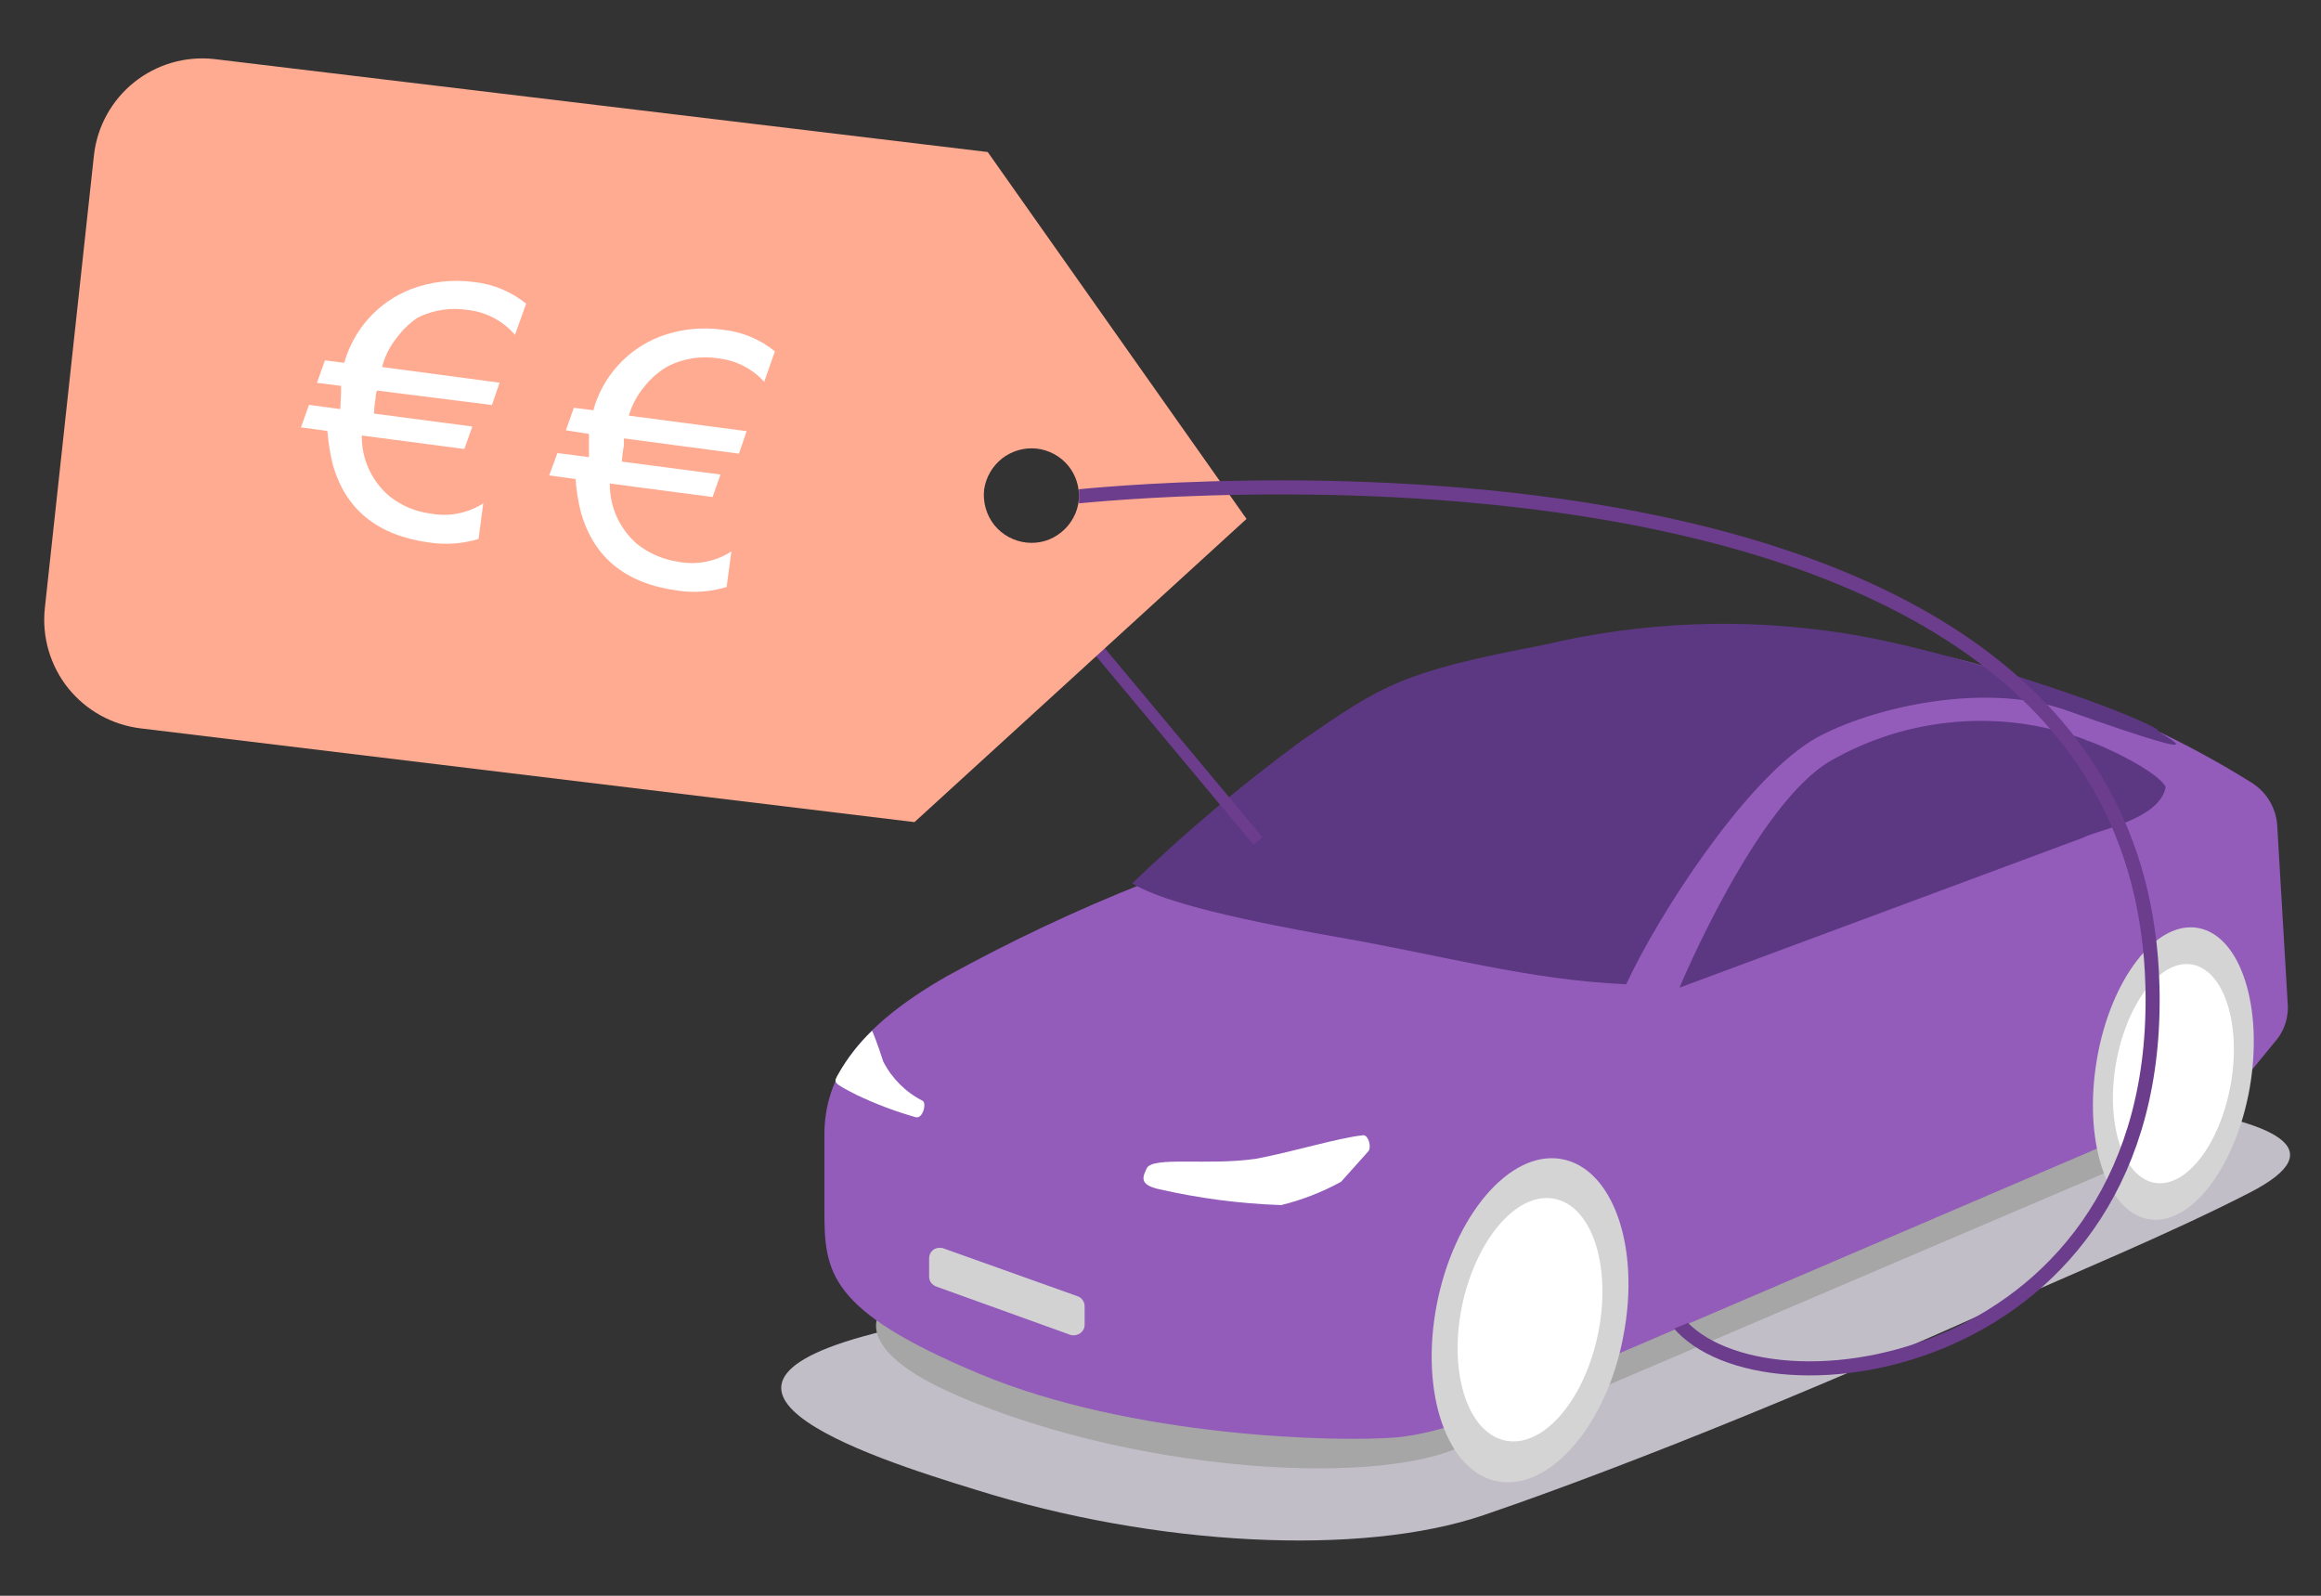 <svg width="160" height="110" viewBox="0 0 160 110" fill="none" xmlns="http://www.w3.org/2000/svg">
<rect x="0" y="0" width="160" height="110" fill="#333333" stroke="none"/>
<g clip-path="url(#clip0_4568_150286)">
<path d="M62.68 91.36C81.42 87.51 110.99 71.7 125.05 73.59C136.36 75.13 167.29 75.97 155.05 82.23C149.43 85.11 142.73 87.85 138.18 89.9C120.27 97.98 107.66 102.61 102.28 104.44C93.86 107.31 79.68 106.6 67.23 102.68C59.78 100.4 43.91 95.26 62.68 91.36Z" fill="#C2BEC8"/>
<path d="M103.32 96.141L102.07 98.871C97.6 102.711 78.97 101.871 65.86 96.141C58.44 92.911 60.72 90.391 60.72 90.391L103.32 96.141Z" fill="#A6A6A6"/>
<path d="M119.11 43.72C131.95 44.27 134.77 45.17 140.76 47.21C145.829 48.859 150.678 51.119 155.2 53.94C155.733 54.271 156.176 54.728 156.49 55.27C156.799 55.81 156.971 56.418 156.99 57.04L157.7 69.1C157.748 69.593 157.693 70.09 157.54 70.56C157.389 71.03 157.14 71.463 156.81 71.83L153.81 75.5L100.59 98.08C99.208 98.582 97.771 98.918 96.31 99.08C92.19 99.43 77.98 99.08 67.52 94.7C57.06 90.32 56.83 87.7 56.83 83.4V78.21C56.83 74.21 59.17 70.79 65.24 67.31C69.659 64.873 74.228 62.719 78.92 60.86C78.92 60.86 88.61 51.39 95.16 47.74C95.34 47.74 95.34 47.57 95.52 47.57C96.6 46.9 107.32 43.17 119.11 43.72Z" fill="#935BBA"/>
<path d="M143.78 51.02C145.03 51.39 148.78 53.2 149.29 54.25C148.9 56.51 144.44 57.25 143.61 57.74L115.78 68.08C115.78 68.08 121.08 55.32 126.26 52.41C128.905 50.907 131.847 50.002 134.88 49.76C137.912 49.512 140.962 49.939 143.81 51.01L143.78 51.02Z" fill="#5C3782"/>
<path d="M142.52 48.99C154.75 53.331 148.16 50.31 148.77 50.31C146.08 48.7 134.05 44.721 127.18 43.66C120.264 42.565 113.201 42.837 106.39 44.461C96.62 46.31 95.28 47.24 89.93 50.92L89.74 51.05C85.631 54.069 81.726 57.356 78.05 60.891C79.77 61.95 83.76 63.111 92.34 64.621C99.62 65.891 105.34 67.54 112.1 67.85C114.36 63.001 120.18 54.011 124.84 51.081C128.23 49.001 136.55 46.821 142.52 48.99Z" fill="#5C3782"/>
<path d="M107.69 94.69L107.92 99.69L104.29 98.9C103.626 98.908 102.979 98.685 102.46 98.27C101.947 97.852 101.594 97.269 101.46 96.62L107.69 94.69Z" fill="#0C0C0C"/>
<path d="M110.78 93.65L144.78 79.08L145.49 80.69L110.78 95.51V93.65Z" fill="#A6A6A6"/>
<path d="M111.91 92.08C113.1 85.93 111.17 80.49 107.61 79.89C104.05 79.29 100.22 83.82 99.04 89.95C97.86 96.08 99.78 101.55 103.33 102.13C106.88 102.71 110.78 98.17 111.91 92.08Z" fill="#D4D4D4"/>
<path d="M110.2 91.75C111.08 87.15 109.7 83.06 107.08 82.62C104.46 82.18 101.64 85.62 100.75 90.2C99.86 94.78 101.25 98.88 103.87 99.32C106.49 99.76 109.31 96.37 110.2 91.75Z" fill="white"/>
<path d="M93.92 78.26C92.19 78.451 89.08 79.41 86.61 79.871C83.29 80.371 79.44 79.68 79.05 80.54C78.77 81.121 78.52 81.65 79.84 81.96C82.625 82.6 85.465 82.972 88.32 83.07C89.761 82.716 91.15 82.175 92.45 81.46L94.32 79.371C94.58 79.081 94.32 78.16 93.92 78.26Z" fill="white"/>
<path d="M63.61 75.89C63.89 76.05 63.61 77.2 63.08 77C61.708 76.606 60.37 76.101 59.08 75.49C57.34 74.6 57.47 74.63 57.78 74.05C58.41 72.941 59.198 71.931 60.12 71.05C60.12 71.05 60.44 71.77 60.89 73.18C61.491 74.349 62.447 75.298 63.62 75.89H63.61Z" fill="white"/>
<path d="M155.09 74.971C156.04 69.431 154.47 64.521 151.55 63.971C148.63 63.421 145.49 67.501 144.55 73.031C143.61 78.561 145.17 83.481 148.07 84.031C150.97 84.581 154.12 80.501 155.09 74.971Z" fill="#D4D4D4"/>
<path d="M153.78 74.73C154.51 70.58 153.31 66.9 151.13 66.49C148.95 66.08 146.6 69.14 145.87 73.29C145.14 77.44 146.34 81.14 148.52 81.53C150.7 81.92 153.04 78.88 153.78 74.73Z" fill="white"/>
<path d="M64.92 86.011L74.25 89.341C74.399 89.384 74.529 89.475 74.62 89.601C74.717 89.723 74.769 89.875 74.77 90.031V91.321C74.77 91.436 74.742 91.549 74.69 91.651C74.631 91.746 74.557 91.83 74.47 91.901C74.377 91.966 74.272 92.01 74.16 92.031C74.052 92.056 73.939 92.056 73.83 92.031L64.56 88.691C64.416 88.639 64.288 88.549 64.19 88.431C64.1 88.309 64.051 88.162 64.05 88.011V86.721C64.052 86.614 64.076 86.508 64.12 86.411C64.17 86.315 64.238 86.23 64.32 86.161C64.403 86.098 64.498 86.053 64.6 86.031C64.705 86.006 64.815 86.006 64.92 86.031V86.011Z" fill="#D2D2D2"/>
<path d="M75.67 44.73L86.72 57.971" stroke="#6C3C8D" stroke-width="0.81" stroke-miterlimit="10"/>
<path d="M85.93 35.77L63.04 56.67L9.71 50.21C7.747 49.977 5.953 48.987 4.71 47.45C3.463 45.896 2.88 43.912 3.09 41.93L6.48 10.67C6.708 8.704 7.704 6.907 9.25 5.67C10.803 4.429 12.784 3.853 14.76 4.07L68.09 10.48L85.93 35.77ZM67.84 33.77C67.749 34.637 68 35.506 68.54 36.19C69.089 36.868 69.883 37.303 70.75 37.4C71.18 37.449 71.615 37.411 72.03 37.29C72.443 37.167 72.827 36.963 73.16 36.69C73.501 36.416 73.783 36.076 73.99 35.69C74.2 35.311 74.329 34.892 74.37 34.46C74.441 33.604 74.176 32.754 73.63 32.09C73.079 31.431 72.294 31.011 71.44 30.92C70.591 30.836 69.742 31.083 69.07 31.61C68.402 32.14 67.962 32.906 67.84 33.75V33.77Z" fill="#FFAB91"/>
<path d="M74.38 34.21C74.74 34.21 147.29 26.21 148.38 67.96C149.08 94.41 121.63 98.36 115.65 91.13" stroke="#6C3C8D" stroke-width="0.97" stroke-miterlimit="10"/>
<path d="M35.5 23.08L36.27 20.93C35.238 20.098 33.988 19.58 32.67 19.44C31.198 19.239 29.699 19.411 28.31 19.94C27.205 20.374 26.216 21.059 25.42 21.94C24.629 22.82 24.051 23.87 23.73 25.01L22.4 24.84L21.85 26.39L23.51 26.6V27.1L23.46 28.2L21.3 27.91L20.75 29.46L22.57 29.71C22.629 30.475 22.749 31.234 22.93 31.98C23.797 35.12 26.027 36.926 29.62 37.4C30.748 37.567 31.899 37.482 32.99 37.15L33.31 34.7C32.234 35.388 30.935 35.639 29.68 35.4C28.64 35.272 27.657 34.856 26.84 34.2C26.233 33.686 25.748 33.044 25.42 32.32C25.092 31.598 24.928 30.812 24.94 30.02L32.01 30.95L32.56 29.4L25.78 28.51C25.794 28.137 25.834 27.767 25.9 27.4C25.9 27.236 25.93 27.073 25.99 26.92L33.91 27.92L34.44 26.38L26.34 25.3C26.524 24.568 26.865 23.886 27.34 23.3C27.739 22.747 28.234 22.27 28.8 21.89C29.875 21.36 31.087 21.179 32.27 21.37C33.524 21.512 34.678 22.123 35.5 23.08Z" fill="white"/>
<path d="M52.66 26.37L53.42 24.221C52.394 23.385 51.146 22.867 49.83 22.73C48.359 22.518 46.859 22.683 45.47 23.211C44.364 23.643 43.374 24.328 42.58 25.211C41.788 26.089 41.213 27.14 40.9 28.28L39.56 28.11L39.01 29.661L40.6 29.911V30.411V31.511L38.43 31.23L37.86 32.771L39.68 33.021C39.729 33.787 39.85 34.547 40.04 35.291C40.913 38.431 43.14 40.237 46.72 40.711C47.848 40.883 49 40.798 50.09 40.461L50.42 38.011C49.347 38.706 48.048 38.964 46.79 38.73C45.746 38.582 44.76 38.161 43.93 37.511C43.331 36.992 42.85 36.351 42.52 35.631C42.192 34.909 42.028 34.123 42.04 33.331L49.12 34.261L49.67 32.711L42.87 31.821C42.89 31.448 42.937 31.077 43.01 30.711V30.221L50.94 31.271L51.47 29.721L43.35 28.651C43.562 27.916 43.927 27.235 44.42 26.651C44.874 26.066 45.443 25.579 46.09 25.221C47.171 24.69 48.392 24.511 49.58 24.711C50.783 24.858 51.892 25.437 52.7 26.34L52.66 26.37Z" fill="white"/>
<path d="M117.78 90.58L113.85 92.25L112.25 90.13L116.84 87.45L117.78 90.58Z" fill="#935BBA"/>
</g>
<defs>
<clipPath id="clip0_4568_150286">
<rect width="154.87" height="102.19" fill="white" transform="translate(3 4)"/>
</clipPath>
</defs>
</svg>
